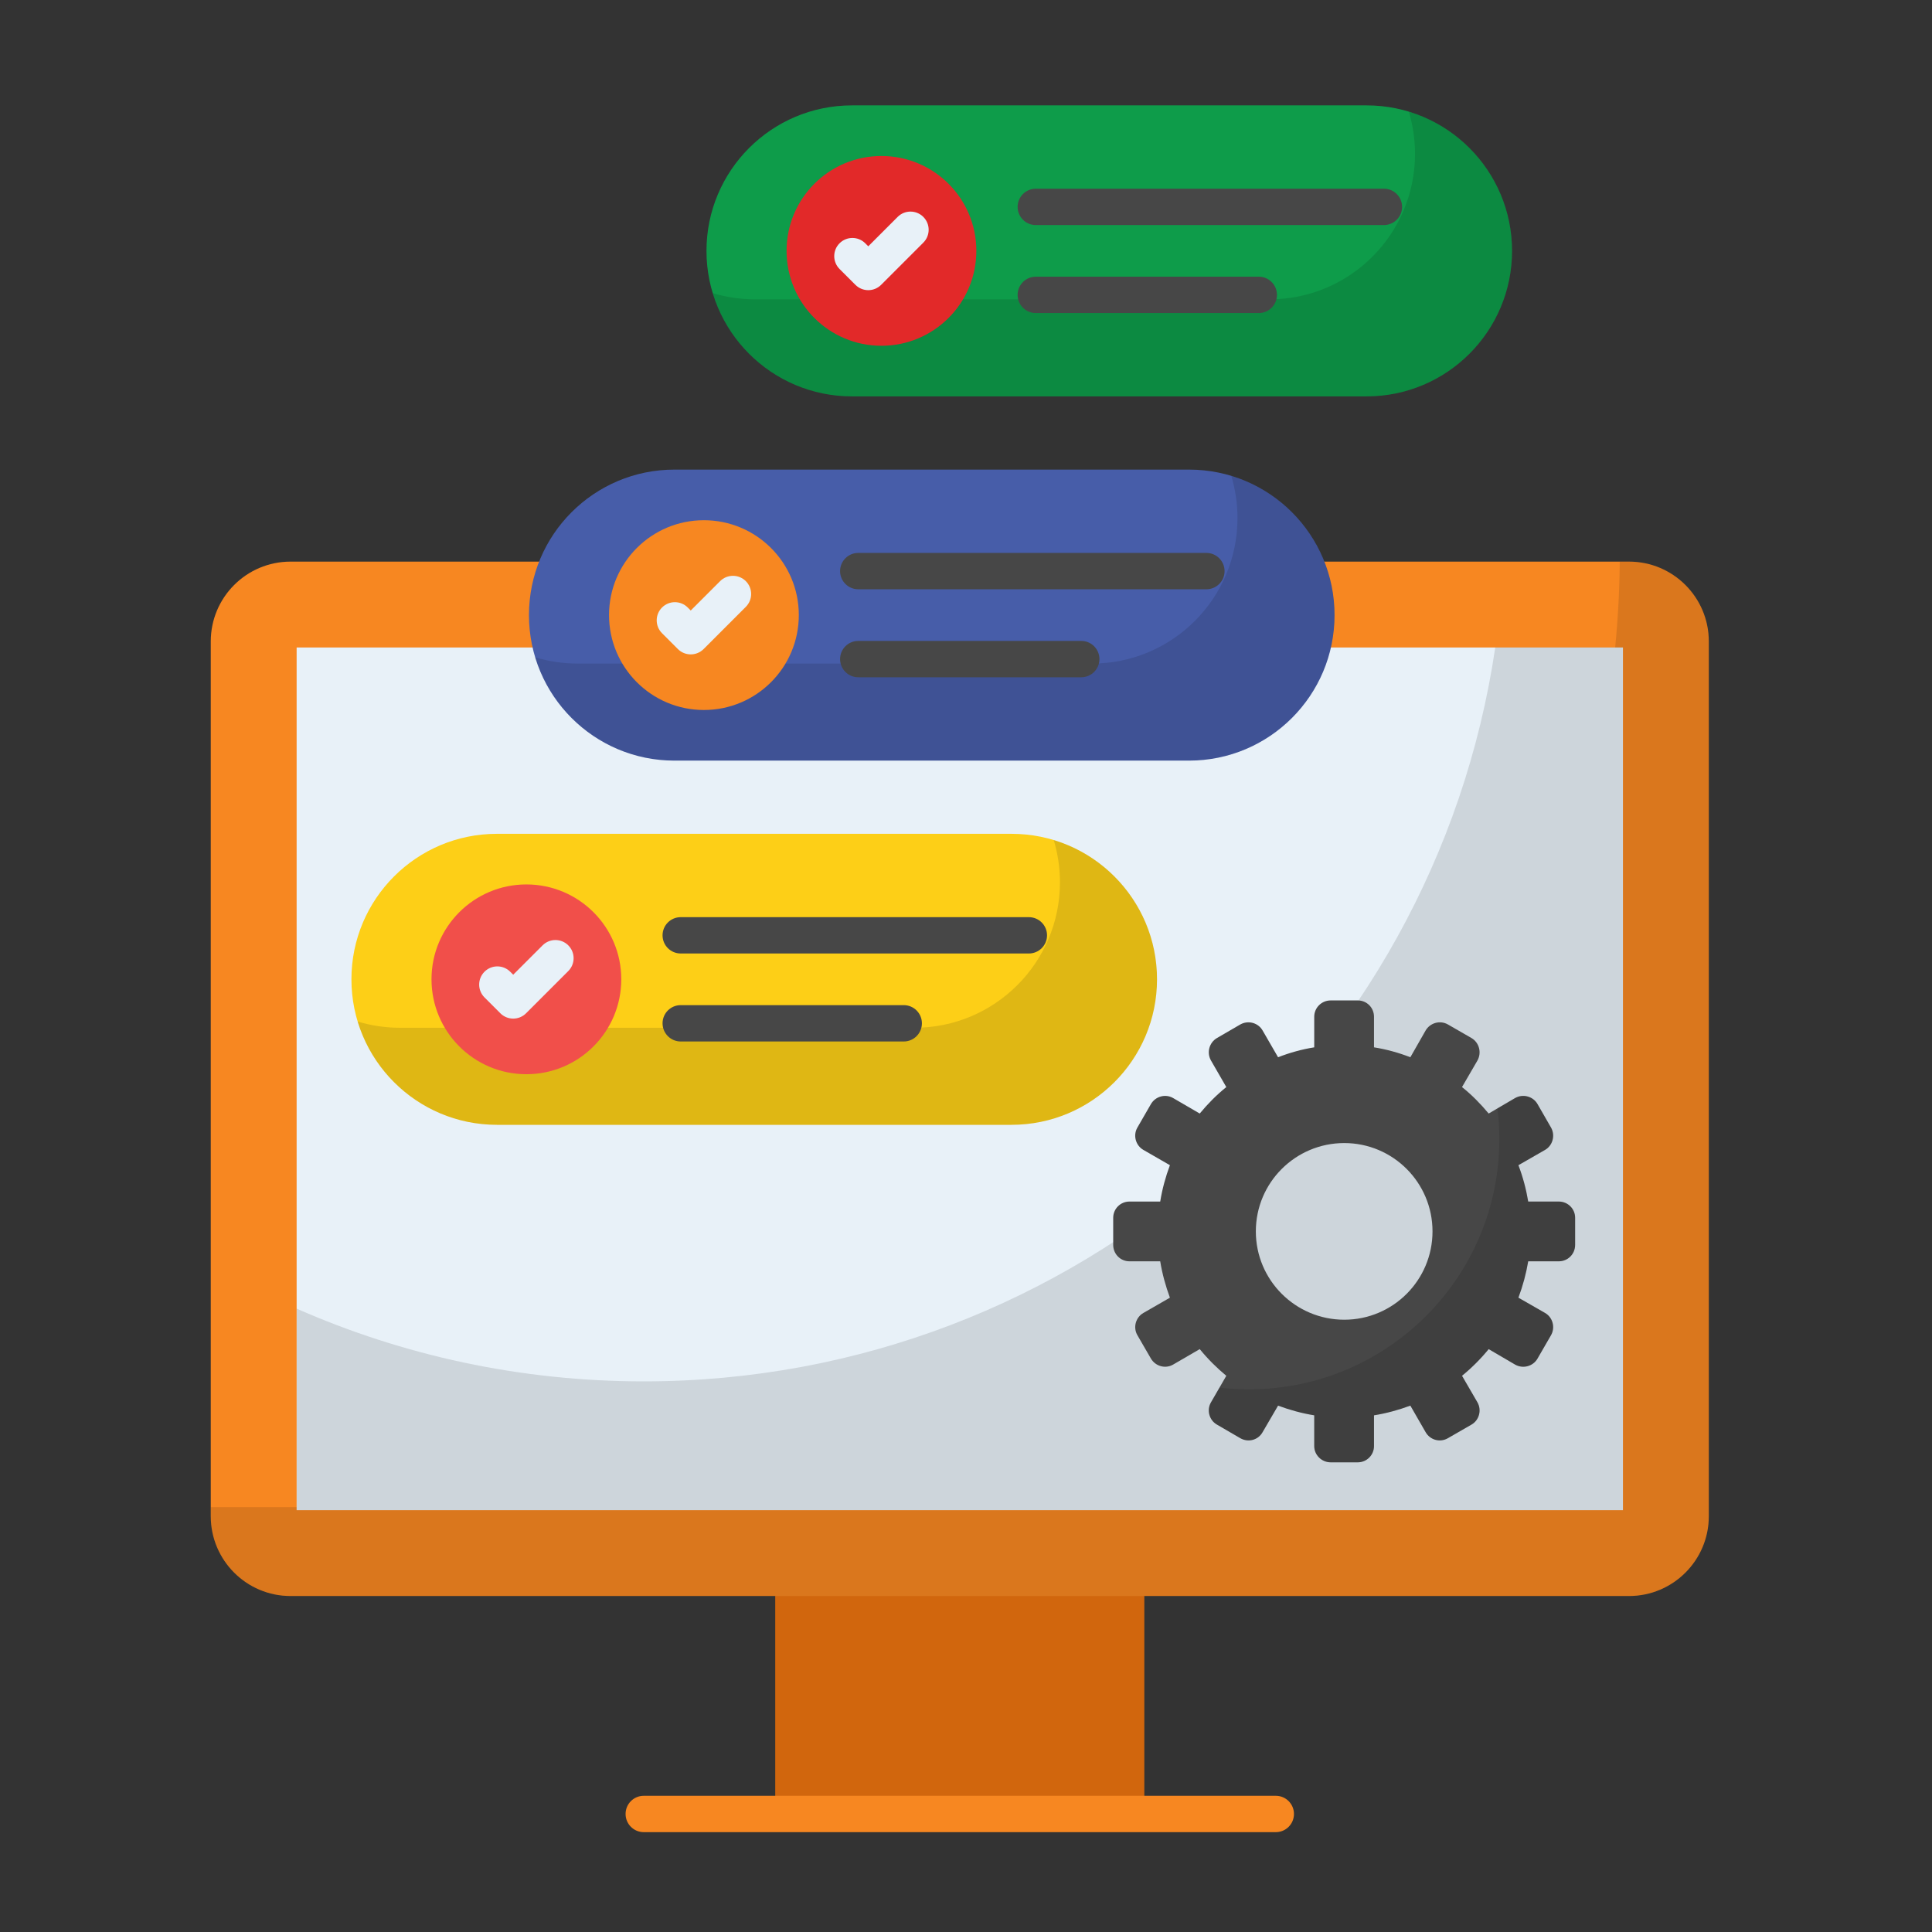 <svg xmlns="http://www.w3.org/2000/svg" width="110" height="110" viewBox="0 0 110 110" fill="none"><rect x="0" y="0" width="110" height="110" fill="#333333" stroke="none"/><path d="M44.139 88.419H65.153V103.28H44.139V88.419Z" fill="#D1660D"></path><path d="M72.638 104.315H36.653C36.082 104.315 35.618 103.852 35.618 103.28C35.618 102.708 36.081 102.245 36.653 102.245H72.638C73.21 102.245 73.673 102.708 73.673 103.28C73.673 103.852 73.21 104.315 72.638 104.315Z" fill="#F78721"></path><path d="M97.292 36.521V86.325C97.292 88.835 95.257 90.87 92.747 90.87H16.544C14.035 90.87 12 88.835 12 86.325V36.521C12 34.011 14.035 31.976 16.544 31.976H92.747C95.257 31.976 97.292 34.011 97.292 36.521Z" fill="#F78721"></path><path opacity="0.12" d="M97.292 36.525V86.328C97.292 88.834 95.256 90.869 92.751 90.869H16.549C14.036 90.869 12 88.834 12 86.328V85.809H37.887C67.729 85.809 91.951 61.76 92.223 31.976H92.751C95.256 31.976 97.292 34.011 97.292 36.525Z" fill="black"></path><path d="M16.889 36.865H92.403V85.981H16.889V36.865Z" fill="#E8F1F8"></path><path opacity="0.12" d="M92.399 36.861V85.977H16.893V74.51C22.936 77.17 29.622 78.65 36.649 78.65C61.259 78.65 81.646 60.508 85.134 36.861H92.399Z" fill="black"></path><path d="M65.875 55.758C65.875 60.333 62.166 64.042 57.591 64.042H28.293C23.718 64.042 20.009 60.333 20.009 55.758C20.009 51.183 23.718 47.474 28.293 47.474H57.591C62.166 47.474 65.875 51.183 65.875 55.758Z" fill="#FDCF17"></path><path opacity="0.12" d="M65.876 55.758C65.876 60.331 62.165 64.042 57.592 64.042H28.293C24.555 64.042 21.397 61.565 20.363 58.163C21.125 58.389 21.933 58.517 22.767 58.517H52.066C56.639 58.517 60.35 54.806 60.35 50.232C60.35 49.398 60.223 48.59 59.996 47.828C63.399 48.862 65.876 52.02 65.876 55.758Z" fill="black"></path><path d="M35.373 55.756C35.373 58.742 32.955 61.161 29.969 61.161C26.987 61.161 24.568 58.742 24.568 55.756C24.568 52.774 26.987 50.356 29.969 50.356C32.955 50.356 35.373 52.774 35.373 55.756Z" fill="#F14F4A"></path><path d="M28.488 57.692L27.585 56.789C27.181 56.385 27.181 55.729 27.586 55.325C27.99 54.922 28.645 54.921 29.05 55.326L29.22 55.496L30.892 53.825C31.297 53.42 31.952 53.42 32.356 53.825C32.76 54.229 32.76 54.884 32.356 55.288L29.952 57.692C29.548 58.096 28.892 58.096 28.488 57.692Z" fill="#E8F1F8"></path><path d="M58.579 54.288H38.758C38.186 54.288 37.723 53.825 37.723 53.254C37.723 52.682 38.186 52.219 38.758 52.219H58.579C59.15 52.219 59.614 52.682 59.614 53.254C59.614 53.825 59.15 54.288 58.579 54.288Z" fill="#474747"></path><path d="M51.455 59.298H38.758C38.186 59.298 37.723 58.834 37.723 58.263C37.723 57.691 38.186 57.228 38.758 57.228H51.455C52.026 57.228 52.49 57.691 52.49 58.263C52.49 58.834 52.026 59.298 51.455 59.298Z" fill="#474747"></path><path d="M75.983 35.021C75.983 39.596 72.274 43.306 67.698 43.306H38.401C33.826 43.306 30.117 39.596 30.117 35.021C30.117 30.446 33.826 26.737 38.401 26.737H67.698C72.274 26.737 75.983 30.446 75.983 35.021Z" fill="#475DA9"></path><path opacity="0.12" d="M75.984 35.021C75.984 39.594 72.272 43.306 67.699 43.306H38.401C34.663 43.306 31.505 40.828 30.471 37.426C31.233 37.653 32.04 37.78 32.875 37.78H62.174C66.747 37.78 70.458 34.069 70.458 29.495C70.458 28.661 70.331 27.853 70.104 27.091C73.506 28.125 75.984 31.283 75.984 35.021Z" fill="black"></path><path d="M45.481 35.019C45.481 38.005 43.062 40.424 40.076 40.424C37.094 40.424 34.676 38.005 34.676 35.019C34.676 32.037 37.094 29.619 40.076 29.619C43.062 29.619 45.481 32.037 45.481 35.019Z" fill="#F78721"></path><path d="M38.596 36.955L37.693 36.052C37.289 35.648 37.289 34.993 37.693 34.589C38.097 34.184 38.752 34.184 39.157 34.589L39.328 34.76L41 33.088C41.404 32.684 42.059 32.684 42.464 33.088C42.868 33.492 42.868 34.147 42.464 34.551L40.06 36.955C39.655 37.359 39 37.359 38.596 36.955Z" fill="#E8F1F8"></path><path d="M68.687 33.551H48.866C48.294 33.551 47.831 33.088 47.831 32.516C47.831 31.945 48.294 31.481 48.866 31.481H68.687C69.258 31.481 69.722 31.945 69.722 32.516C69.722 33.088 69.258 33.551 68.687 33.551Z" fill="#474747"></path><path d="M61.562 38.561H48.866C48.294 38.561 47.831 38.098 47.831 37.526C47.831 36.955 48.294 36.491 48.866 36.491H61.562C62.134 36.491 62.597 36.954 62.597 37.526C62.597 38.097 62.134 38.561 61.562 38.561Z" fill="#474747"></path><path d="M86.09 14.284C86.09 18.859 82.381 22.568 77.806 22.568H48.509C43.933 22.568 40.224 18.859 40.224 14.284C40.224 9.709 43.933 6 48.509 6H77.806C82.381 6 86.09 9.709 86.09 14.284Z" fill="#0E9C4A"></path><path opacity="0.12" d="M86.091 14.284C86.091 18.857 82.38 22.569 77.807 22.569H48.509C44.77 22.569 41.613 20.091 40.578 16.689C41.34 16.916 42.148 17.043 42.983 17.043H72.281C76.855 17.043 80.566 13.332 80.566 8.759C80.566 7.924 80.439 7.116 80.212 6.354C83.614 7.388 86.091 10.546 86.091 14.284Z" fill="black"></path><path d="M55.589 14.282C55.589 17.268 53.17 19.687 50.184 19.687C47.202 19.687 44.784 17.268 44.784 14.282C44.784 11.3 47.202 8.882 50.184 8.882C53.17 8.882 55.589 11.3 55.589 14.282Z" fill="#E22929"></path><path d="M48.704 16.218L47.801 15.316C47.397 14.911 47.397 14.256 47.8 13.852C48.205 13.447 48.86 13.448 49.264 13.851L49.436 14.023L51.108 12.35C51.512 11.946 52.167 11.946 52.571 12.35C52.975 12.755 52.975 13.41 52.571 13.814L50.167 16.218C49.763 16.622 49.109 16.622 48.704 16.218Z" fill="#E8F1F8"></path><path d="M78.794 12.814H58.974C58.402 12.814 57.939 12.351 57.939 11.779C57.939 11.208 58.402 10.744 58.974 10.744H78.794C79.366 10.744 79.829 11.208 79.829 11.779C79.829 12.351 79.366 12.814 78.794 12.814Z" fill="#474747"></path><path d="M71.67 17.824H58.974C58.402 17.824 57.939 17.361 57.939 16.789C57.939 16.217 58.402 15.754 58.974 15.754H71.67C72.242 15.754 72.705 16.217 72.705 16.789C72.705 17.361 72.242 17.824 71.67 17.824Z" fill="#474747"></path><path d="M88.75 68.411H87.01C86.89 67.697 86.704 67.001 86.452 66.341L87.97 65.47C88.408 65.218 88.558 64.642 88.312 64.204L87.538 62.86C87.286 62.422 86.716 62.265 86.266 62.517L84.759 63.4C84.303 62.853 83.799 62.337 83.241 61.893L84.123 60.375C84.369 59.925 84.219 59.361 83.781 59.102L82.437 58.328C81.993 58.076 81.428 58.232 81.17 58.67L80.3 60.195C79.634 59.937 78.944 59.745 78.23 59.631V57.89C78.23 57.368 77.815 56.96 77.305 56.96H75.763C75.253 56.96 74.827 57.368 74.827 57.89V59.631C74.118 59.745 73.428 59.937 72.768 60.195L71.886 58.67C71.634 58.232 71.07 58.076 70.619 58.328L69.287 59.102C68.849 59.361 68.693 59.925 68.945 60.375L69.821 61.893C69.269 62.337 68.759 62.853 68.308 63.4L66.79 62.517C66.352 62.265 65.788 62.421 65.53 62.86L64.755 64.204C64.503 64.642 64.659 65.218 65.098 65.47L66.61 66.341C66.364 67.001 66.172 67.697 66.058 68.411H64.305C63.795 68.411 63.381 68.825 63.381 69.335V70.878C63.381 71.4 63.795 71.814 64.305 71.814H66.058C66.172 72.522 66.364 73.213 66.61 73.885L65.098 74.755C64.66 75.007 64.504 75.577 64.755 76.015L65.53 77.353C65.788 77.791 66.352 77.948 66.79 77.695L68.308 76.813C68.764 77.371 69.269 77.876 69.821 78.332L68.945 79.85C68.693 80.288 68.849 80.858 69.287 81.11L70.619 81.885C71.07 82.143 71.634 81.993 71.886 81.542L72.768 80.03C73.428 80.276 74.118 80.468 74.827 80.582V82.335C74.827 82.845 75.253 83.259 75.763 83.259H77.305C77.815 83.259 78.23 82.845 78.23 82.335V80.582C78.944 80.468 79.634 80.276 80.3 80.03L81.17 81.542C81.428 81.993 81.993 82.143 82.437 81.885L83.781 81.11C84.219 80.858 84.369 80.288 84.123 79.85L83.241 78.332C83.799 77.876 84.303 77.371 84.759 76.813L86.266 77.695C86.716 77.948 87.286 77.792 87.538 77.353L88.312 76.015C88.558 75.577 88.408 75.007 87.97 74.755L86.452 73.885C86.704 73.212 86.89 72.522 87.01 71.814H88.75C89.267 71.814 89.681 71.4 89.681 70.878V69.335C89.681 68.825 89.267 68.411 88.75 68.411ZM76.537 75.139C73.759 75.139 71.502 72.888 71.502 70.11C71.502 67.331 73.759 65.081 76.537 65.081C79.31 65.081 81.561 67.331 81.561 70.11C81.561 72.888 79.31 75.139 76.537 75.139Z" fill="#474747"></path><path opacity="0.12" d="M89.681 69.335V70.881C89.681 71.396 89.271 71.812 88.75 71.812H87.006C86.894 72.519 86.702 73.212 86.451 73.886L87.97 74.751C88.406 75.002 88.558 75.577 88.307 76.019L87.541 77.353C87.29 77.796 86.715 77.948 86.266 77.697L84.76 76.818C84.298 77.373 83.796 77.875 83.241 78.331L84.12 79.85C84.371 80.286 84.219 80.86 83.783 81.111L82.436 81.884C81.993 82.141 81.432 81.99 81.168 81.54L80.302 80.028C79.635 80.279 78.948 80.464 78.228 80.583V82.333C78.228 82.842 77.812 83.258 77.304 83.258H75.758C75.25 83.258 74.827 82.842 74.827 82.333V80.583C74.121 80.464 73.427 80.279 72.767 80.028L71.888 81.54C71.637 81.99 71.069 82.141 70.62 81.884L69.286 81.111C68.843 80.86 68.691 80.286 68.942 79.85L69.431 79.004C69.986 79.07 70.547 79.103 71.115 79.103C78.988 79.103 85.368 72.723 85.368 64.85C85.368 64.263 85.335 63.681 85.256 63.107L86.266 62.519C86.715 62.268 87.29 62.42 87.541 62.862L88.307 64.203C88.558 64.646 88.406 65.22 87.97 65.471L86.451 66.343C86.702 67.004 86.894 67.697 87.006 68.41H88.749C89.272 68.411 89.681 68.827 89.681 69.335Z" fill="black"></path></svg>
